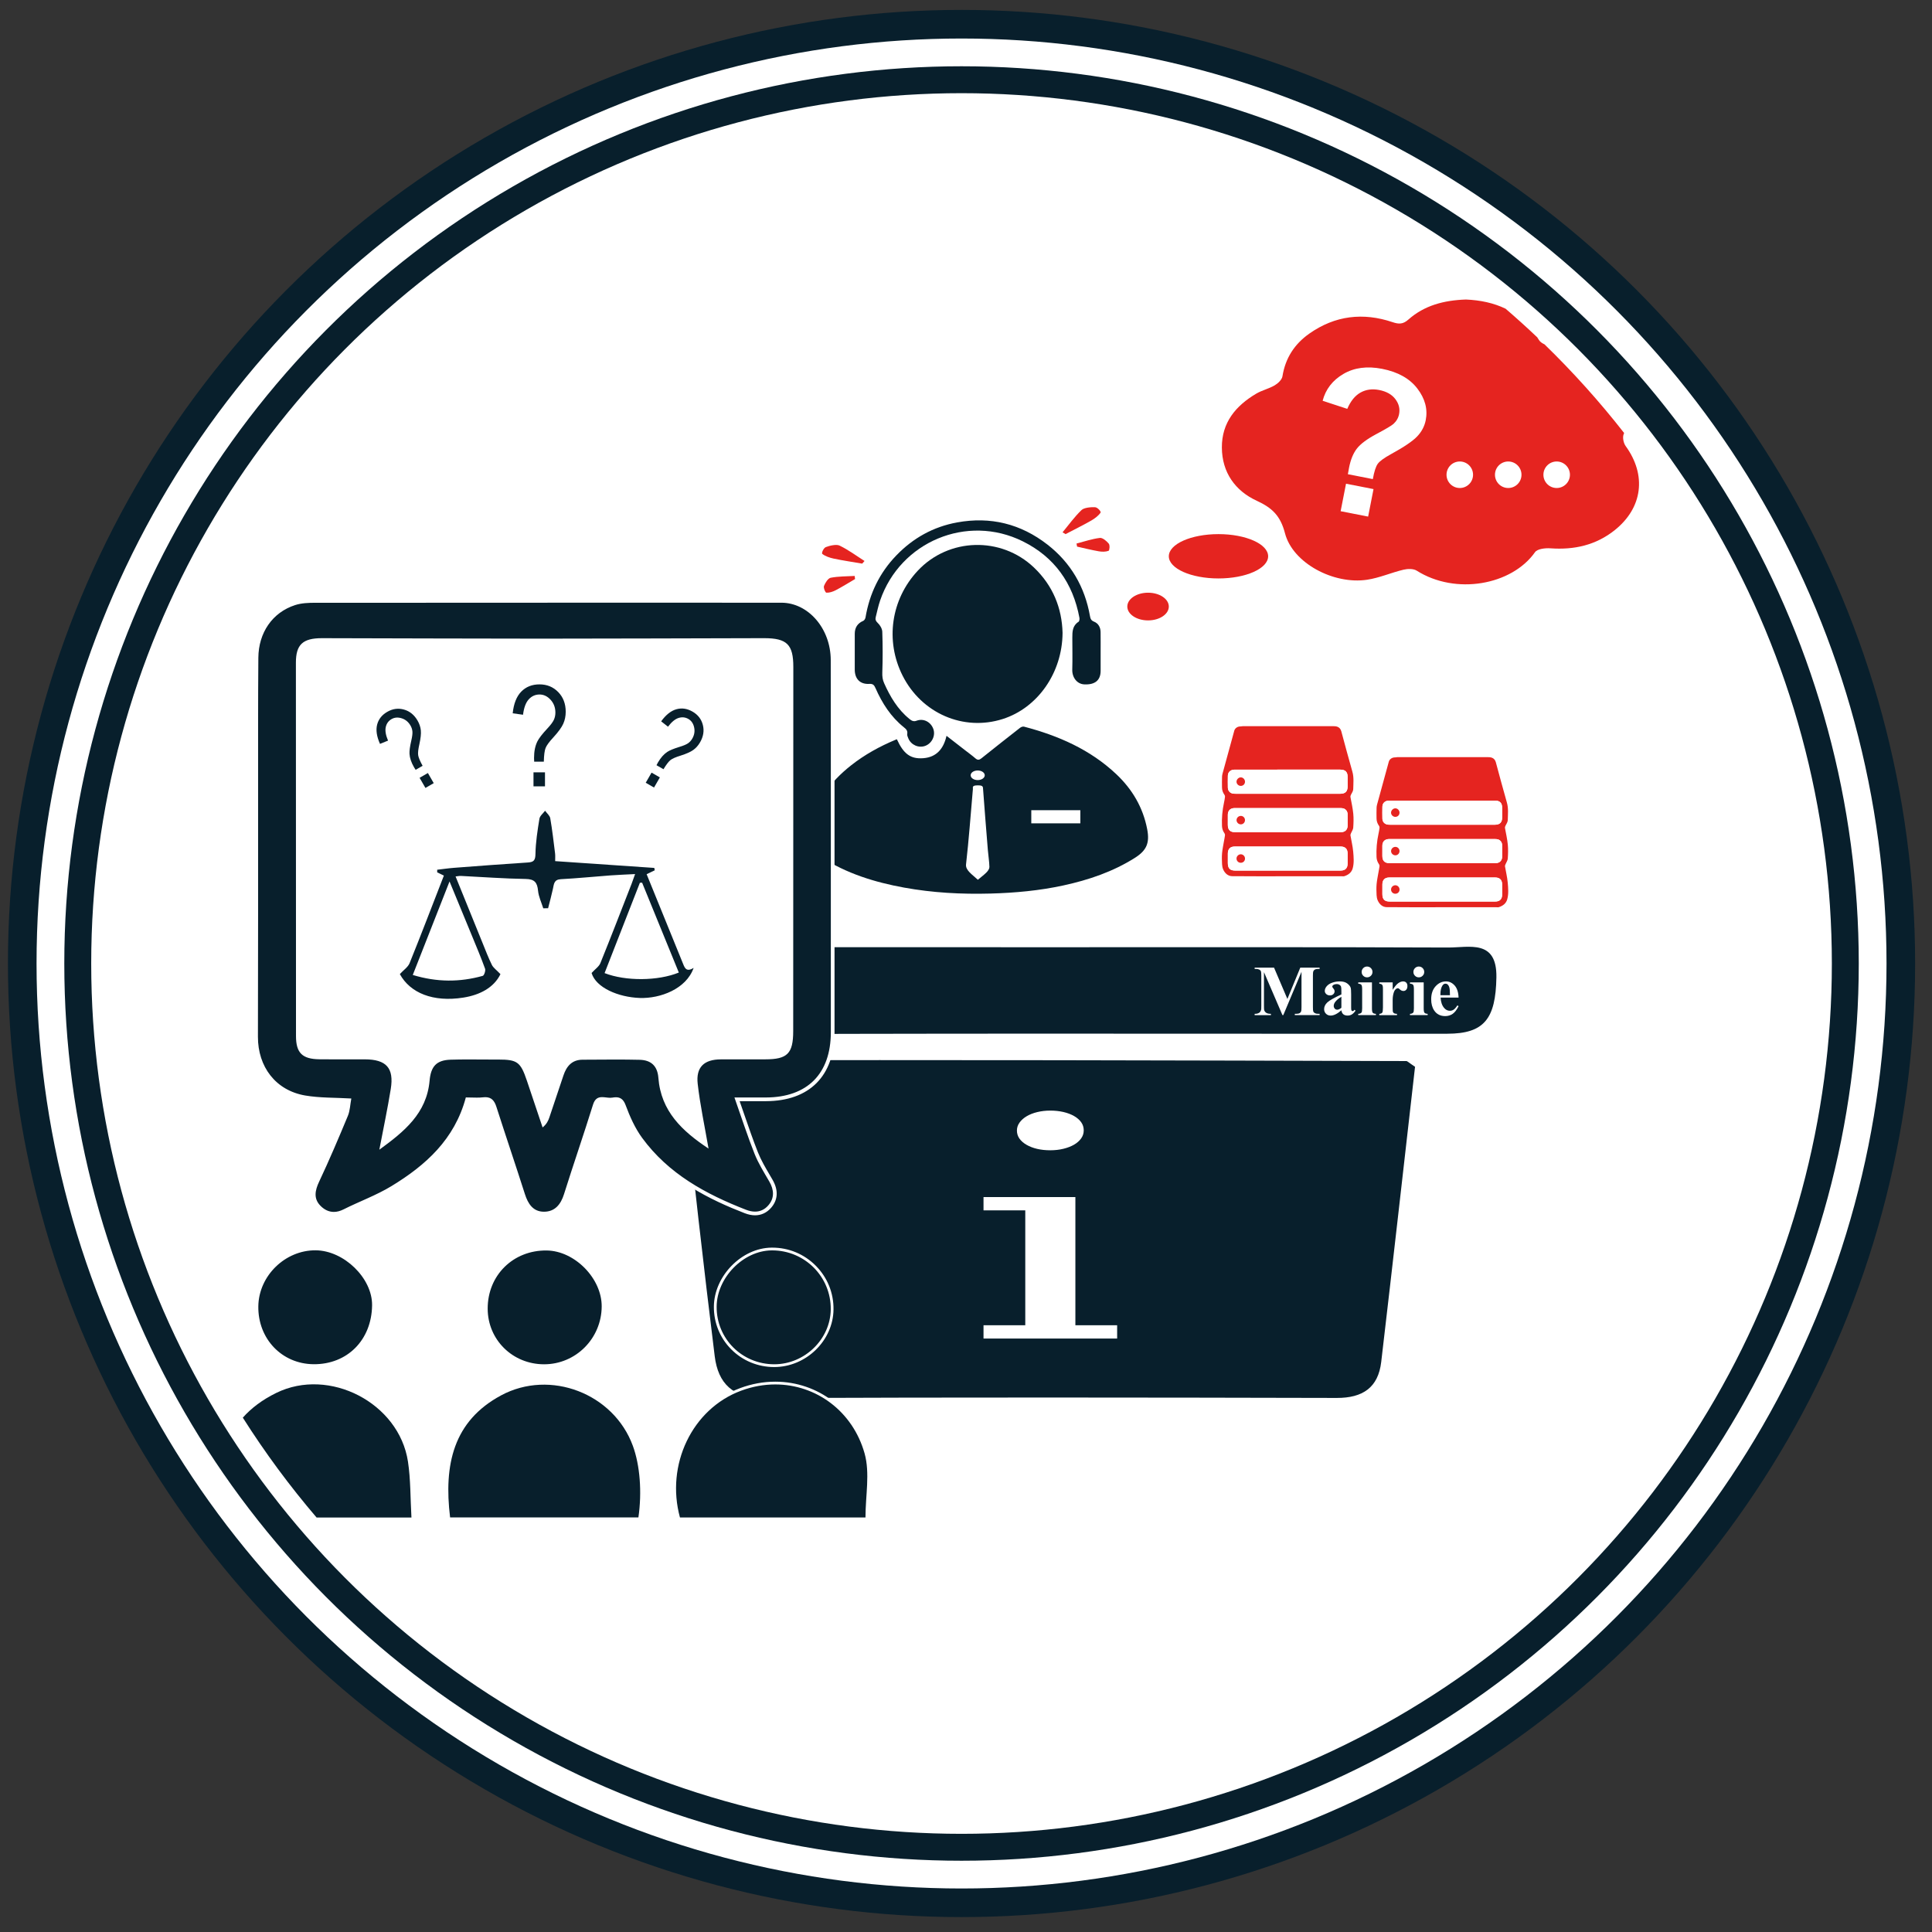 <?xml version="1.0" encoding="utf-8"?>
<!-- Generator: Adobe Illustrator 18.0.0, SVG Export Plug-In . SVG Version: 6.00 Build 0)  -->
<!DOCTYPE svg PUBLIC "-//W3C//DTD SVG 1.1//EN" "http://www.w3.org/Graphics/SVG/1.1/DTD/svg11.dtd">
<svg version="1.1" id="Calque_1" xmlns="http://www.w3.org/2000/svg" xmlns:xlink="http://www.w3.org/1999/xlink" x="0px" y="0px"
	 viewBox="0 0 390 390" enable-background="new 0 0 390 390" xml:space="preserve">
<rect x="0" y="0" width="390" height="390" fill="#333333" stroke="none"/>
<g>
	<circle fill-rule="evenodd" clip-rule="evenodd" fill="#081F2C" cx="194.098" cy="194.496" r="192.496"/>
	<circle fill-rule="evenodd" clip-rule="evenodd" fill="#FFFFFF" cx="194.098" cy="194.496" r="186.721"/>
	<circle fill-rule="evenodd" clip-rule="evenodd" fill="#081F2C" cx="194.098" cy="194.496" r="181.119"/>
	<circle fill-rule="evenodd" clip-rule="evenodd" fill="#FFFFFF" cx="194.098" cy="194.496" r="175.686"/>
</g>
<g>
	<path fill="#081F2C" d="M181.045,149.225c1.344,2.949,2.754,4.038,5.369,3.825c2.645-0.215,4.062-1.91,4.654-4.515
		c1.286,0.999,2.519,1.956,3.751,2.913c0.695,0.54,1.413,1.054,2.076,1.631c0.441,0.384,0.765,0.361,1.212,0.003
		c2.588-2.073,5.191-4.125,7.805-6.165c0.207-0.162,0.565-0.296,0.798-0.234c6.922,1.815,13.351,4.613,18.633,9.599
		c3.226,3.045,5.389,6.708,6.234,11.108c0.526,2.737-0.094,4.267-2.468,5.768c-4.456,2.817-9.368,4.479-14.479,5.586
		c-4.837,1.048-9.742,1.496-14.692,1.631c-5.863,0.16-11.692-0.154-17.452-1.205c-5.907-1.078-11.601-2.831-16.709-6.147
		c-2.19-1.422-2.871-3.003-2.367-5.601c1.057-5.443,4.137-9.569,8.387-12.922c2.739-2.161,5.773-3.831,8.989-5.174
		C180.873,149.288,180.961,149.257,181.045,149.225z M208.179,166.206c3.356,0,6.628,0,9.903,0c0-0.922,0-1.786,0-2.653
		c-3.331,0-6.602,0-9.903,0C208.179,164.452,208.179,165.299,208.179,166.206z"/>
	<path fill="#081F2C" d="M214.492,127.741c-0.042,8.079-5.03,15.155-12.074,17.401c-7.936,2.531-16.393-1.14-20.231-8.78
		c-3.531-7.029-2.325-15.361,3.057-21.135c6.239-6.693,16.829-6.99,23.467-0.672C212.562,118.222,214.361,122.757,214.492,127.741z"
		/>
	<path fill="#081F2C" d="M222.177,131.63c0.001,1.27,0.006,2.54,0,3.811c-0.009,1.896-1.152,2.823-3.325,2.708
		c-1.452-0.076-2.447-1.405-2.4-2.986c0.064-2.14,0.012-4.283,0.011-6.425c-0.001-1.235,0.026-2.444,1.257-3.223
		c0.167-0.106,0.224-0.549,0.176-0.808c-1.303-6.997-5.05-12.266-11.431-15.432c-11.268-5.59-24.729,0.08-28.795,11.93
		c-0.376,1.096-0.613,2.242-0.894,3.37c-0.117,0.47-0.007,0.792,0.414,1.183c0.463,0.431,0.889,1.155,0.91,1.766
		c0.096,2.741,0.1,5.49,0.004,8.232c-0.027,0.781,0.058,1.459,0.365,2.145c1.226,2.745,2.73,5.293,5.106,7.225
		c0.432,0.351,0.814,0.601,1.46,0.359c1.395-0.523,2.853,0.244,3.368,1.66c0.484,1.332-0.27,2.912-1.633,3.42
		c-1.324,0.493-2.862-0.179-3.411-1.51c-0.117-0.284-0.269-0.615-0.221-0.893c0.118-0.684-0.251-1.008-0.72-1.385
		c-2.604-2.097-4.347-4.835-5.678-7.852c-0.27-0.612-0.488-0.916-1.252-0.871c-1.87,0.11-2.944-1.008-2.944-2.888
		c0-2.411-0.005-4.822,0.002-7.232c0.004-1.233,0.545-2.108,1.712-2.605c0.215-0.092,0.416-0.429,0.458-0.68
		c0.806-4.808,2.829-9.011,6.218-12.527c3.384-3.51,7.462-5.783,12.269-6.663c6.742-1.234,12.861,0.284,18.246,4.479
		c4.703,3.664,7.53,8.525,8.573,14.403c0.095,0.535,0.211,0.902,0.814,1.143c0.878,0.35,1.317,1.144,1.333,2.101
		C222.193,128.934,222.175,130.282,222.177,131.63z"/>
	<g>
		<ellipse fill="#FFFFFF" cx="197.362" cy="156.501" rx="1.422" ry="0.971"/>
		<path fill="#FFFFFF" d="M197.392,177.594c-1.151-1.083-2.521-1.907-2.383-3.116c0.564-4.96,0.923-9.926,1.357-14.889
			c0.016-0.184,0.049-0.37,0.022-0.553c-0.05-0.333,0.21-0.5,0.968-0.505c0.782-0.005,1.044,0.141,1.071,0.511
			c0.308,4.194,0.645,8.388,0.987,12.582c0.092,1.123,0.28,2.244,0.311,3.366c0.01,0.36-0.238,0.743-0.552,1.077
			C198.717,176.55,198.095,177,197.392,177.594z"/>
	</g>
	<g>
		<g>
			<path fill="#081F2C" d="M285.645,215.345c-2.262,19.821-4.492,39.709-6.828,59.584c-0.609,5.178-3.744,7.276-8.962,7.263
				c-38.575-0.093-77.151-0.135-115.726,0.024c-6.172,0.025-9.175-2.936-9.854-8.451c-2.249-18.267-4.371-36.552-6.154-54.868
				c-0.15-1.54,2.587-4.835,3.991-4.84c47.254-0.149,94.509,0.003,141.764,0.13C284.103,214.187,284.328,214.469,285.645,215.345z"
				/>
			<path fill="#081F2C" d="M212.433,191.211c26.629,0.005,53.258-0.048,79.887,0.06c4.255,0.017,9.883-1.721,9.747,6.04
				c-0.146,8.358-2.464,11.356-9.921,11.361c-53.53,0.04-107.06-0.146-160.588,0.187c-9.194,0.057-9.296-6.151-9.82-11.746
				c-0.613-6.547,4.852-5.894,9.178-5.897C158.088,191.197,185.261,191.206,212.433,191.211z"/>
		</g>
		<g>
			<path fill="#FFFFFF" d="M217.08,267.52h8.43v2.681h-26.974v-2.681h8.429v-23.19h-8.429v-2.681h18.544V267.52z M212.022,232.198
				c-0.975,0-1.864-0.095-2.669-0.285c-0.806-0.189-1.518-0.463-2.136-0.821s-1.096-0.776-1.433-1.257
				c-0.337-0.48-0.506-1.022-0.506-1.625c0-0.581,0.178-1.117,0.534-1.608c0.355-0.491,0.833-0.916,1.433-1.273
				c0.599-0.357,1.311-0.637,2.136-0.838c0.823-0.201,1.704-0.302,2.641-0.302s1.817,0.096,2.642,0.285
				c0.823,0.19,1.545,0.464,2.163,0.821c0.618,0.358,1.096,0.777,1.434,1.257c0.337,0.48,0.505,1.022,0.505,1.625
				c0,0.603-0.178,1.151-0.533,1.642c-0.356,0.492-0.834,0.911-1.434,1.256c-0.6,0.347-1.312,0.62-2.135,0.821
				C213.839,232.098,212.958,232.198,212.022,232.198z"/>
		</g>
	</g>
	<polygon fill="#FFFFFF" points="162.889,127.383 57.009,127.383 57.009,216.174 74.914,216.174 75.585,236.607 91.23,216.174 
		103.346,216.174 110.366,234.006 117.386,216.174 127.228,216.174 143.869,237.907 144.582,216.174 162.889,216.174 	"/>
	<g>
		<path fill="#081F2C" d="M67.391,245.012c-1.123,0-2.145-0.479-3.037-1.422c-1.613-1.706-0.995-3.673-0.276-5.196
			c1.96-4.156,3.737-8.317,5.802-13.285c0.275-0.662,0.378-1.418,0.487-2.219c0.036-0.262,0.072-0.527,0.114-0.794
			c-0.891-0.046-1.766-0.074-2.629-0.102c-2.193-0.069-4.264-0.135-6.319-0.489c-5.997-1.032-9.857-5.834-9.836-12.234
			c0.037-11.298,0.036-22.596,0.034-33.895c0-5.106,0-22.369,0-22.369c-0.003-6.635-0.006-13.497,0.05-20.245
			c0.044-5.242,2.981-9.444,7.667-10.969c1.386-0.451,2.916-0.489,4.24-0.489l1.411,0.006c18.696-0.016,37.353-0.022,56.008-0.022
			c12.208,0,24.415,0.003,36.624,0.007c5.687,0.002,10.324,5.354,10.338,11.929c0.023,11.299,0.022,22.598,0.02,33.897l0.001,20.646
			c0.002,6.871,0.004,13.742,0,20.613c-0.006,8.572-4.915,13.504-13.468,13.532l-5.837,0.001c0.373,1.064,0.73,2.101,1.08,3.115
			c0.93,2.702,1.809,5.253,2.802,7.75c0.637,1.601,1.543,3.142,2.419,4.632l0.532,0.909c1.129,1.946,1.049,3.756-0.231,5.234
			c-0.805,0.929-1.803,1.4-2.967,1.4c-0.614,0-1.272-0.135-1.957-0.4c-6.777-2.63-15.302-6.67-21.131-14.628
			c-1.633-2.23-2.72-4.906-3.395-6.725c-0.434-1.17-1.026-1.331-1.602-1.331c-0.205,0-0.422,0.024-0.651,0.065
			c-0.158,0.028-0.322,0.04-0.49,0.04c-0.281,0-0.573-0.034-0.866-0.068c-0.264-0.031-0.529-0.063-0.785-0.063
			c-0.653,0-1.154,0.212-1.476,1.249c-0.991,3.184-2.052,6.403-3.079,9.515c-0.94,2.852-1.88,5.704-2.781,8.567
			c-0.793,2.521-2.271,3.798-4.392,3.799c-2.695-0.03-3.689-2.194-4.208-3.819c-0.975-3.054-1.98-6.099-2.985-9.144
			c-0.932-2.823-1.864-5.647-2.772-8.478c-0.388-1.211-0.917-1.683-1.885-1.683c-0.129,0-0.266,0.008-0.411,0.025
			c-0.383,0.044-0.797,0.065-1.303,0.065c-0.338,0-0.683-0.009-1.041-0.019c-0.288-0.007-0.584-0.015-0.891-0.019
			c-2.568,9.224-9.406,14.376-15.096,17.84c-1.926,1.173-4.024,2.11-6.053,3.018c-1.213,0.542-2.467,1.103-3.666,1.706
			C68.786,244.829,68.075,245.012,67.391,245.012z M73.646,213.47c2.38,0.007,3.912,0.51,4.822,1.582
			c0.881,1.038,1.136,2.621,0.778,4.84c-0.444,2.75-0.977,5.458-1.542,8.323c-0.194,0.987-0.392,1.988-0.588,3.007
			c4.791-3.543,8.695-7.098,9.23-13.099c0.282-3.161,1.618-4.489,4.609-4.583c1.206-0.039,2.412-0.05,3.618-0.05
			c0.846,0,1.693,0.005,2.54,0.011c0.845,0.005,1.69,0.011,2.535,0.011l0.948-0.002c3.981,0,4.779,0.587,6.103,4.487
			c0.745,2.193,1.48,4.389,2.215,6.585l0.785,2.343c0.43-0.452,0.651-0.916,0.842-1.474c0.959-2.815,1.901-5.636,2.838-8.459
			c0.768-2.312,2.143-3.44,4.204-3.451l2.164-0.014c1.474-0.01,2.947-0.02,4.421-0.02c1.656,0,3.311,0.013,4.966,0.052
			c2.513,0.06,3.944,1.437,4.14,3.981c0.5,6.51,4.654,10.38,9.238,13.515c-0.196-1.11-0.397-2.197-0.595-3.269
			c-0.569-3.08-1.107-5.988-1.444-8.949c-0.194-1.702,0.115-3.023,0.918-3.927c0.843-0.948,2.229-1.432,4.121-1.438
			c1.914-0.006,3.828-0.008,5.742-0.008l3.208,0.001c4.3,0,5.285-0.999,5.287-5.344l0.024-73.49
			c0.001-2.271-0.329-3.568-1.104-4.336c-0.78-0.774-2.101-1.104-4.415-1.104c-5.944,0.01-11.843,0.027-17.743,0.044
			c-9.165,0.027-18.329,0.053-27.493,0.054h-0.296c-8.837,0-17.674-0.026-26.511-0.052c-5.736-0.017-11.472-0.034-17.208-0.043
			c-3.671,0-4.9,1.152-4.9,4.565c-0.003,25.125,0.003,50.251,0.018,75.377c0.002,3.187,1.098,4.276,4.344,4.318
			c1.15,0.015,2.3,0.02,3.45,0.02l4.551-0.007L73.646,213.47z"/>
		<path fill="#FFFFFF" d="M121.13,121.66c12.201,0,24.399,0.003,36.6,0.007c5.434,0.002,9.953,5.222,9.966,11.558
			c0.033,15.706,0.017,31.413,0.019,47.119c0.002,9.345,0.007,18.691,0.001,28.036c-0.006,8.379-4.743,13.134-13.098,13.161
			c-0.691,0.002-1.383,0.003-2.113,0.003c-1.24,0-2.593-0.002-4.248-0.002c1.449,4.104,2.635,7.787,4.061,11.374
			c0.776,1.95,1.916,3.764,2.975,5.59c0.973,1.677,1.068,3.352-0.191,4.804c-0.754,0.871-1.669,1.272-2.686,1.272
			c-0.578,0-1.189-0.129-1.822-0.375c-8.153-3.164-15.675-7.278-20.965-14.502c-1.448-1.977-2.488-4.322-3.346-6.634
			c-0.443-1.194-1.099-1.573-1.95-1.573c-0.225,0-0.464,0.027-0.717,0.071c-0.137,0.024-0.28,0.034-0.425,0.034
			c-0.535,0-1.112-0.131-1.65-0.131c-0.759,0-1.442,0.26-1.831,1.51c-1.882,6.049-3.958,12.038-5.859,18.081
			c-0.658,2.092-1.854,3.539-4.039,3.539c-0.019,0-0.037,0-0.056,0c-2.154-0.024-3.173-1.604-3.797-3.56
			c-1.879-5.887-3.87-11.738-5.757-17.622c-0.401-1.25-1.005-1.941-2.239-1.941c-0.143,0-0.294,0.009-0.454,0.028
			c-0.413,0.048-0.83,0.063-1.259,0.063c-0.693,0-1.419-0.039-2.215-0.039c-2.261,8.474-8.109,13.698-15.006,17.896
			c-3.054,1.859-6.482,3.094-9.692,4.708c-0.681,0.343-1.332,0.505-1.946,0.505c-1.039,0-1.971-0.465-2.767-1.306
			c-1.339-1.416-1.037-3.03-0.211-4.782c2.063-4.375,3.952-8.834,5.809-13.301c0.433-1.041,0.459-2.251,0.695-3.504
			c-3.277-0.194-6.352-0.098-9.323-0.609c-5.957-1.025-9.548-5.804-9.528-11.866c0.054-16.404,0.026-32.809,0.036-49.214
			c0.005-9.098-0.027-18.196,0.049-27.293c0.042-5.041,2.821-9.125,7.41-10.618c1.286-0.418,2.713-0.471,4.128-0.471
			c0.472,0,0.942,0.006,1.405,0.006c0.015,0,0.03,0,0.045,0C83.802,121.667,102.468,121.66,121.13,121.66 M108.773,128.92
			c-14.59,0-29.179-0.071-43.769-0.095c-0.01,0-0.02,0-0.029,0c-3.86,0-5.243,1.3-5.243,4.937
			c-0.003,25.126,0.003,50.251,0.018,75.377c0.002,3.395,1.259,4.645,4.711,4.69c1.15,0.015,2.301,0.019,3.451,0.019
			c1.523,0,3.047-0.007,4.57-0.007c0.388,0,0.776,0,1.164,0.002c4.339,0.014,5.92,1.74,5.234,5.991
			c-0.644,3.989-1.487,7.945-2.306,12.248c4.988-3.629,9.552-7.297,10.144-13.924c0.258-2.888,1.375-4.154,4.25-4.245
			c1.201-0.038,2.403-0.049,3.606-0.049c1.696,0,3.392,0.022,5.088,0.022c0.242,0,0.484,0,0.727-0.001c0.071,0,0.141,0,0.209,0
			c3.835,0,4.481,0.494,5.751,4.234c1.07,3.153,2.122,6.313,3.181,9.47c0.814-0.661,1.128-1.324,1.363-2.014
			c0.96-2.816,1.902-5.638,2.839-8.462c0.622-1.872,1.716-3.185,3.853-3.196c2.195-0.011,4.392-0.034,6.587-0.034
			c1.651,0,3.302,0.013,4.952,0.052c2.363,0.057,3.599,1.303,3.778,3.638c0.519,6.747,4.801,10.752,10.125,14.282
			c-0.792-4.603-1.702-8.804-2.186-13.055c-0.386-3.389,1.294-4.94,4.671-4.951c1.954-0.006,3.908-0.008,5.862-0.008
			c1.029,0,2.058,0.001,3.087,0.001c0.005,0,0.01,0,0.015,0c4.48,0,5.642-1.175,5.643-5.716c0.008-24.497,0.014-48.993,0.024-73.49
			c0.002-4.519-1.274-5.812-5.892-5.812c-0.014,0-0.029,0-0.043,0c-15.064,0.026-30.128,0.098-45.192,0.098
			C108.936,128.92,108.854,128.92,108.773,128.92 M121.13,120.917c-18.662,0-37.328,0.006-55.99,0.022l-0.737-0.003l-0.713-0.003
			c-1.354,0-2.919,0.039-4.358,0.507c-4.842,1.576-7.878,5.912-7.923,11.318c-0.056,6.755-0.053,13.622-0.05,20.263
			c0.001,2.345,0.002,4.691,0.001,7.036c-0.003,5.123-0.002,10.247-0.002,15.37c0.001,11.092,0.003,22.562-0.034,33.842
			c-0.022,6.591,3.961,11.537,10.145,12.601c2.081,0.358,4.164,0.424,6.369,0.494c0.724,0.023,1.465,0.046,2.214,0.081
			c-0.019,0.132-0.037,0.263-0.054,0.394c-0.106,0.776-0.205,1.51-0.462,2.126c-2.063,4.963-3.838,9.119-5.795,13.269
			c-0.769,1.63-1.425,3.741,0.343,5.61c0.952,1.006,2.095,1.538,3.307,1.538c0.742,0,1.509-0.196,2.28-0.584
			c1.192-0.599,2.442-1.158,3.65-1.698c2.039-0.912,4.148-1.854,6.094-3.039c5.692-3.465,12.522-8.605,15.183-17.782
			c0.205,0.004,0.405,0.009,0.602,0.014c0.361,0.01,0.71,0.019,1.051,0.019c0.52,0,0.947-0.022,1.345-0.068
			c0.13-0.015,0.252-0.023,0.368-0.023c0.697,0,1.147,0.227,1.532,1.425c0.91,2.838,1.86,5.715,2.778,8.497
			c0.986,2.988,2.006,6.078,2.979,9.124c0.319,0.999,1.29,4.041,4.496,4.077l0.065,0c2.303,0,3.9-1.366,4.747-4.059
			c0.9-2.861,1.856-5.76,2.78-8.563c1.027-3.114,2.088-6.334,3.08-9.521c0.285-0.915,0.66-0.988,1.122-0.988
			c0.226,0,0.476,0.029,0.741,0.061c0.294,0.035,0.599,0.07,0.909,0.07c0.201,0,0.383-0.015,0.555-0.046
			c0.227-0.04,0.418-0.06,0.586-0.06c0.43,0,0.881,0.084,1.254,1.089c0.682,1.839,1.782,4.546,3.443,6.815
			c5.886,8.037,14.472,12.107,21.296,14.756c0.728,0.282,1.431,0.426,2.091,0.426c1.258,0,2.381-0.529,3.248-1.528
			c1.394-1.609,1.488-3.567,0.272-5.664c-0.176-0.304-0.355-0.608-0.534-0.912c-0.869-1.478-1.768-3.006-2.394-4.58
			c-0.99-2.49-1.868-5.038-2.797-7.736c-0.295-0.856-0.595-1.728-0.906-2.619l1.381,0.001l1.819,0.001
			c0.731,0,1.423-0.001,2.115-0.003c8.788-0.028,13.832-5.096,13.838-13.904c0.005-7.034,0.003-14.067,0.001-21.101l-0.002-6.935
			l0.001-13.091c0.002-11.153,0.004-22.686-0.02-34.029c-0.014-6.78-4.818-12.297-10.709-12.3
			C145.529,120.92,133.331,120.917,121.13,120.917L121.13,120.917z M108.773,129.663h0.245c9.167,0,18.486-0.028,27.498-0.054
			c5.898-0.017,11.796-0.034,17.695-0.045c2.22,0,3.502,0.307,4.197,0.996c0.697,0.691,0.995,1.909,0.994,4.073
			c-0.007,15.912-0.011,31.825-0.016,47.737l-0.008,25.753c-0.001,4.136-0.826,4.973-4.9,4.973l-3.103-0.001
			c-1.955,0-3.91,0.002-5.865,0.008c-2.001,0.006-3.481,0.532-4.397,1.562c-0.877,0.986-1.217,2.404-1.01,4.216
			c0.339,2.971,0.877,5.884,1.447,8.968c0.146,0.787,0.293,1.583,0.438,2.39c-4.208-2.994-7.882-6.717-8.345-12.726
			c-0.213-2.763-1.769-4.259-4.501-4.324c-1.492-0.036-3.071-0.052-4.97-0.052c-1.471,0-2.942,0.01-4.413,0.02l-2.178,0.014
			c-2.21,0.011-3.742,1.258-4.555,3.705c-0.895,2.694-1.858,5.583-2.837,8.456c-0.101,0.295-0.21,0.56-0.36,0.811l-0.572-1.706
			c-0.732-2.188-1.465-4.375-2.206-6.56c-1.368-4.03-2.333-4.739-6.454-4.739l-0.213,0l-0.723,0.001
			c-0.846,0-1.693-0.006-2.539-0.011c-0.85-0.006-1.699-0.011-2.548-0.011c-1.409,0-2.562,0.016-3.629,0.05
			c-3.183,0.101-4.668,1.573-4.967,4.922c-0.496,5.557-3.83,8.872-8.313,12.259c0.135-0.69,0.269-1.372,0.402-2.048
			c0.566-2.874,1.101-5.589,1.547-8.351c0.376-2.332,0.095-4.013-0.861-5.139c-0.985-1.161-2.607-1.705-5.104-1.713l-1.166-0.002
			c-0.762,0-1.524,0.002-2.287,0.004c-0.761,0.002-1.522,0.004-2.283,0.004c-1.147,0-2.295-0.004-3.441-0.019
			c-3.046-0.04-3.976-0.962-3.977-3.947c-0.015-25.125-0.021-50.251-0.018-75.376c0-3.214,1.052-4.194,4.5-4.194
			c5.776,0.01,11.524,0.027,17.272,0.044C90.94,129.636,99.93,129.663,108.773,129.663L108.773,129.663z"/>
	</g>
	<path fill="#081F2C" d="M63.905,306.33c6.297,0,12.659,0,19.15,0c-0.228-3.968-0.152-7.676-0.703-11.289
		c-1.804-11.845-15.884-19.119-26.588-13.86c-2.852,1.401-5.055,3.084-6.749,4.991C53.502,293.251,58.482,299.985,63.905,306.33z"/>
	<path fill="#081F2C" d="M128.871,306.315c-12.663,0-25.343,0-38.013,0c-1.304-10.683,0.666-19.464,10.298-24.641
		c9.907-5.324,22.725-0.385,26.592,10.183C129.187,295.785,129.614,301.169,128.871,306.315z"/>
	<g>
		<path fill="#081F2C" d="M137.046,306.597l-0.056-0.205c-2.968-10.841,2.537-22.23,12.532-25.93
			c2.283-0.845,4.629-1.272,6.975-1.272c8.568,0,15.922,5.677,18.299,14.127c0.779,2.769,0.574,5.855,0.376,8.841
			c-0.091,1.369-0.185,2.784-0.185,4.161v0.278H137.046z"/>
		<path fill="#FFFFFF" d="M156.497,279.468c8.275,0,15.642,5.431,18.031,13.924c1.118,3.974,0.18,8.526,0.18,12.927
			c-12.555,0-25.001,0-37.45,0c-2.903-10.607,2.422-21.917,12.36-25.595C151.924,279.871,154.244,279.468,156.497,279.468
			 M156.498,278.911L156.498,278.911c-2.38,0-4.759,0.434-7.073,1.291c-10.129,3.749-15.709,15.286-12.704,26.265l0.112,0.41h0.425
			h37.45h0.557v-0.557c0-1.368,0.094-2.779,0.184-4.144c0.2-3.008,0.406-6.119-0.386-8.934
			C172.653,284.67,165.192,278.911,156.498,278.911L156.498,278.911z"/>
	</g>
	<path fill="#081F2C" d="M109.834,275.399c-6.358,0-11.375-4.943-11.388-11.22c-0.015-6.747,5.15-11.841,11.918-11.753
		c5.662,0.073,11.14,5.661,11.097,11.319C121.411,270.202,116.226,275.399,109.834,275.399z"/>
	<path fill="#081F2C" d="M63.291,275.385c-6.412-0.06-11.252-5.15-11.144-11.72c0.101-6.14,5.416-11.318,11.572-11.274
		c5.719,0.041,11.461,5.639,11.392,11.107C75.023,270.496,70.098,275.449,63.291,275.385z"/>
	<g>
		<path fill="#081F2C" d="M156.276,275.676c-3.236-0.006-6.251-1.255-8.491-3.517c-2.217-2.239-3.425-5.225-3.4-8.407
			c0.047-6.015,5.457-11.554,11.349-11.622l0.146-0.001c3.266,0,6.325,1.273,8.614,3.585c2.279,2.303,3.516,5.357,3.483,8.603
			c-0.063,6.157-5.411,11.359-11.679,11.359H156.276z"/>
		<path fill="#FFFFFF" d="M155.88,252.407c6.577,0,11.886,5.331,11.819,11.906c-0.061,6.025-5.268,11.085-11.4,11.085
			c-0.008,0-0.015,0-0.022,0c-6.504-0.013-11.663-5.186-11.613-11.644c0.046-5.836,5.358-11.279,11.074-11.346
			C155.785,252.408,155.833,252.407,155.88,252.407 M155.88,251.85l-0.149,0.001c-6.036,0.071-11.576,5.742-11.624,11.899
			c-0.026,3.257,1.211,6.314,3.481,8.606c2.292,2.315,5.377,3.593,8.688,3.6c6.441,0,11.917-5.329,11.981-11.636
			c0.034-3.319-1.232-6.445-3.564-8.8C162.35,253.153,159.221,251.85,155.88,251.85L155.88,251.85z"/>
	</g>
	<g>
		<path fill="#081F2C" d="M107.831,153.755l-0.027-0.746c0-1.335,0.226-2.453,0.677-3.355c0.313-0.626,0.971-1.478,1.975-2.555
			c0.682-0.728,1.128-1.319,1.34-1.775c0.212-0.456,0.317-0.95,0.317-1.484c0-1.013-0.323-1.874-0.969-2.583
			c-0.646-0.708-1.389-1.063-2.228-1.063c-0.858,0-1.585,0.326-2.18,0.977c-0.596,0.651-0.98,1.688-1.156,3.11l-2.085-0.29
			c0.202-1.952,0.78-3.413,1.733-4.384s2.18-1.457,3.68-1.457c1.51,0,2.77,0.518,3.777,1.554s1.512,2.359,1.512,3.97
			c0,0.884-0.165,1.694-0.497,2.43c-0.331,0.737-0.994,1.648-1.988,2.734c-0.848,0.912-1.374,1.632-1.581,2.161
			c-0.207,0.53-0.324,1.448-0.353,2.755H107.831z M107.693,158.74v-2.831h2.32v2.831H107.693z"/>
	</g>
	<g>
		<path fill="#081F2C" d="M130.347,158.009l1.18-2.043l1.675,0.967l-1.18,2.043L130.347,158.009z M132.524,154.469l0.29-0.55
			c0.557-0.963,1.186-1.677,1.888-2.14c0.486-0.321,1.316-0.662,2.489-1.021c0.794-0.241,1.363-0.482,1.706-0.723
			s0.626-0.554,0.849-0.939c0.422-0.731,0.547-1.487,0.375-2.268c-0.17-0.781-0.559-1.346-1.164-1.696
			c-0.619-0.357-1.279-0.425-1.98-0.203s-1.411,0.81-2.13,1.763l-1.384-1.079c0.96-1.324,1.985-2.138,3.078-2.442
			c1.092-0.304,2.18-0.143,3.263,0.482c1.089,0.629,1.782,1.528,2.078,2.695c0.296,1.167,0.108,2.333-0.563,3.495
			c-0.368,0.638-0.824,1.154-1.371,1.547c-0.546,0.394-1.404,0.775-2.574,1.145c-0.991,0.305-1.672,0.605-2.041,0.901
			c-0.37,0.296-0.838,0.91-1.402,1.841L132.524,154.469z"/>
	</g>
	<g>
		<path fill="#081F2C" d="M83.904,155.399l-0.331-0.526c-0.556-0.964-0.859-1.865-0.91-2.704c-0.034-0.582,0.085-1.472,0.361-2.667
			c0.188-0.809,0.265-1.422,0.228-1.839c-0.037-0.416-0.167-0.818-0.39-1.204c-0.422-0.73-1.015-1.218-1.775-1.46
			c-0.762-0.242-1.445-0.188-2.051,0.162c-0.619,0.357-1.008,0.896-1.166,1.613c-0.158,0.719-0.005,1.626,0.462,2.727l-1.625,0.66
			c-0.668-1.493-0.859-2.789-0.577-3.887c0.283-1.099,0.966-1.959,2.05-2.584c1.09-0.629,2.214-0.781,3.373-0.453
			c1.158,0.327,2.074,1.072,2.745,2.235c0.368,0.638,0.586,1.291,0.654,1.961c0.067,0.669-0.031,1.604-0.296,2.802
			c-0.231,1.01-0.313,1.75-0.241,2.218c0.071,0.468,0.369,1.179,0.894,2.135L83.904,155.399z M85.88,159.055l-1.18-2.044
			l1.675-0.967l1.18,2.044L85.88,159.055z"/>
	</g>
	<path fill="#081F2C" d="M89.603,176.749c-0.563-0.272-0.956-0.461-1.348-0.65c-0.001-0.177-0.002-0.354-0.003-0.531
		c1.135-0.131,2.266-0.3,3.404-0.387c4.962-0.378,9.923-0.76,14.889-1.075c1.212-0.077,1.523-0.441,1.546-1.735
		c0.041-2.373,0.417-4.75,0.799-7.101c0.095-0.584,0.746-1.077,1.141-1.612c0.362,0.505,0.951,0.971,1.047,1.523
		c0.406,2.349,0.675,4.722,0.972,7.09c0.057,0.457,0.014,0.926,0.019,1.558c6.748,0.462,13.379,0.917,20.011,1.371
		c0.03,0.16,0.06,0.32,0.09,0.48c-0.507,0.244-1.015,0.489-1.638,0.789c2.167,5.328,4.331,10.649,6.496,15.971
		c0.248,0.61,0.487,1.225,0.743,1.832c0.396,0.939,0.647,2.103,2.248,1.107c-1.485,4.269-6.762,6.213-10.857,6.073
		c-4.359-0.148-8.871-2.091-9.742-5.04c0.736-0.804,1.495-1.301,1.775-1.993c2.158-5.327,4.224-10.691,6.314-16.045
		c0.213-0.547,0.398-1.104,0.695-1.932c-1.795,0.095-3.377,0.15-4.954,0.267c-3.346,0.248-6.685,0.589-10.034,0.766
		c-1.396,0.073-1.391,0.984-1.595,1.923c-0.286,1.321-0.647,2.625-0.976,3.937c-0.327,0.006-0.655,0.011-0.982,0.017
		c-0.366-1.179-0.932-2.339-1.049-3.543c-0.161-1.662-0.696-2.352-2.51-2.38c-4.362-0.067-8.72-0.399-13.08-0.615
		c-0.285-0.014-0.573,0.056-1.059,0.109c1.845,4.552,3.635,8.977,5.434,13.397c0.61,1.498,1.183,3.015,1.898,4.462
		c0.288,0.583,0.91,1.001,1.727,1.86c-1.329,2.733-4.165,4.207-7.477,4.733c-6.136,0.976-10.76-0.941-12.832-4.744
		c0.754-0.822,1.642-1.402,1.969-2.209C85.04,188.593,87.282,182.717,89.603,176.749z M137.03,196.321
		c-2.497-6.111-4.954-12.126-7.412-18.141c-0.15,0.007-0.3,0.014-0.45,0.021c-2.376,6.078-4.751,12.156-7.126,18.233
		C126.295,198.093,132.829,198.039,137.03,196.321z M90.745,177.932c-2.583,6.57-4.967,12.634-7.421,18.877
		c4.871,1.481,9.497,1.475,14.122,0.181c0.285-0.08,0.613-1.047,0.472-1.439c-0.809-2.247-1.745-4.448-2.653-6.659
		C93.841,185.42,92.405,181.953,90.745,177.932z"/>
	<g>
		<path fill="#FFFFFF" d="M259.878,201.651l2.601-6.318h3.901v0.261h-0.312c-0.282,0-0.509,0.049-0.678,0.148
			c-0.118,0.066-0.212,0.177-0.283,0.332c-0.052,0.113-0.077,0.408-0.077,0.884v6.318c0,0.49,0.025,0.796,0.077,0.919
			s0.158,0.229,0.318,0.321s0.374,0.138,0.643,0.138h0.312v0.262h-5.004v-0.262h0.311c0.283,0,0.509-0.049,0.679-0.148
			c0.118-0.066,0.212-0.179,0.283-0.339c0.052-0.113,0.077-0.41,0.077-0.891v-7.103l-3.675,8.743h-0.17l-3.731-8.679v6.75
			c0,0.471,0.012,0.761,0.035,0.87c0.062,0.235,0.194,0.428,0.399,0.576c0.205,0.148,0.526,0.223,0.965,0.223v0.262h-3.279v-0.262
			h0.099c0.212,0.005,0.41-0.029,0.594-0.102c0.184-0.073,0.322-0.171,0.417-0.293c0.094-0.123,0.167-0.294,0.219-0.516
			c0.01-0.052,0.015-0.292,0.015-0.721v-6.064c0-0.485-0.026-0.788-0.078-0.908s-0.158-0.226-0.317-0.318
			c-0.161-0.092-0.375-0.138-0.644-0.138h-0.304v-0.261h3.915L259.878,201.651z"/>
		<path fill="#FFFFFF" d="M270.777,203.941c-0.806,0.711-1.529,1.067-2.17,1.067c-0.377,0-0.69-0.124-0.94-0.371
			c-0.249-0.247-0.374-0.557-0.374-0.929c0-0.504,0.217-0.958,0.65-1.36c0.434-0.403,1.378-0.939,2.834-1.608v-0.665
			c0-0.5-0.027-0.814-0.081-0.943c-0.055-0.13-0.157-0.243-0.308-0.339c-0.151-0.097-0.32-0.145-0.509-0.145
			c-0.307,0-0.559,0.068-0.757,0.205c-0.122,0.085-0.184,0.184-0.184,0.297c0,0.099,0.066,0.221,0.198,0.367
			c0.179,0.203,0.269,0.398,0.269,0.587c0,0.231-0.086,0.428-0.258,0.59c-0.173,0.163-0.397,0.244-0.676,0.244
			c-0.297,0-0.545-0.089-0.745-0.269s-0.301-0.389-0.301-0.629c0-0.339,0.135-0.664,0.403-0.972s0.643-0.545,1.124-0.71
			c0.48-0.165,0.979-0.248,1.498-0.248c0.627,0,1.122,0.133,1.487,0.399s0.603,0.555,0.711,0.866
			c0.065,0.198,0.099,0.653,0.099,1.364v2.565c0,0.301,0.012,0.491,0.035,0.569s0.059,0.136,0.106,0.173
			c0.047,0.038,0.101,0.056,0.162,0.056c0.123,0,0.247-0.087,0.375-0.261l0.212,0.169c-0.235,0.349-0.479,0.602-0.731,0.76
			s-0.538,0.237-0.858,0.237c-0.378,0-0.672-0.088-0.884-0.265C270.954,204.566,270.824,204.299,270.777,203.941z M270.777,203.425
			v-2.212c-0.57,0.335-0.994,0.693-1.272,1.074c-0.184,0.255-0.275,0.512-0.275,0.771c0,0.217,0.077,0.408,0.233,0.573
			c0.117,0.127,0.282,0.19,0.494,0.19C270.192,203.82,270.465,203.688,270.777,203.425z"/>
		<path fill="#FFFFFF" d="M276.947,198.308v5.237c0,0.466,0.054,0.765,0.162,0.894s0.32,0.204,0.637,0.223v0.254h-3.569v-0.254
			c0.292-0.009,0.509-0.094,0.65-0.254c0.094-0.108,0.142-0.396,0.142-0.862v-3.859c0-0.466-0.055-0.765-0.163-0.894
			s-0.318-0.204-0.629-0.223v-0.262H276.947z M275.958,195.106c0.306,0,0.565,0.107,0.777,0.322s0.318,0.472,0.318,0.774
			s-0.107,0.558-0.322,0.771c-0.214,0.212-0.473,0.318-0.773,0.318c-0.302,0-0.559-0.106-0.771-0.318
			c-0.212-0.212-0.318-0.469-0.318-0.771s0.106-0.56,0.318-0.774S275.656,195.106,275.958,195.106z"/>
		<path fill="#FFFFFF" d="M281.13,198.308v1.499c0.438-0.683,0.822-1.137,1.152-1.36c0.33-0.224,0.647-0.336,0.954-0.336
			c0.264,0,0.475,0.081,0.633,0.244c0.157,0.163,0.236,0.393,0.236,0.689c0,0.315-0.076,0.561-0.229,0.735s-0.338,0.262-0.555,0.262
			c-0.25,0-0.467-0.08-0.65-0.241c-0.184-0.16-0.292-0.25-0.325-0.269c-0.047-0.028-0.102-0.042-0.162-0.042
			c-0.137,0-0.267,0.052-0.389,0.155c-0.193,0.16-0.34,0.389-0.438,0.686c-0.15,0.457-0.227,0.961-0.227,1.513v1.52l0.008,0.396
			c0,0.269,0.017,0.441,0.049,0.516c0.057,0.127,0.141,0.22,0.251,0.279c0.111,0.059,0.298,0.095,0.563,0.109v0.254h-3.569v-0.254
			c0.287-0.023,0.481-0.103,0.583-0.237s0.151-0.489,0.151-1.063v-3.654c0-0.377-0.019-0.617-0.056-0.721
			c-0.048-0.132-0.116-0.229-0.205-0.29c-0.09-0.061-0.248-0.104-0.474-0.127v-0.262H281.13z"/>
		<path fill="#FFFFFF" d="M287.393,198.308v5.237c0,0.466,0.054,0.765,0.162,0.894s0.32,0.204,0.637,0.223v0.254h-3.569v-0.254
			c0.292-0.009,0.509-0.094,0.65-0.254c0.094-0.108,0.142-0.396,0.142-0.862v-3.859c0-0.466-0.055-0.765-0.163-0.894
			s-0.318-0.204-0.629-0.223v-0.262H287.393z M286.404,195.106c0.306,0,0.565,0.107,0.777,0.322s0.318,0.472,0.318,0.774
			s-0.107,0.558-0.322,0.771c-0.214,0.212-0.473,0.318-0.773,0.318c-0.302,0-0.559-0.106-0.771-0.318
			c-0.212-0.212-0.318-0.469-0.318-0.771s0.106-0.56,0.318-0.774S286.102,195.106,286.404,195.106z"/>
		<path fill="#FFFFFF" d="M294.432,201.375h-3.625c0.042,0.876,0.275,1.569,0.699,2.078c0.325,0.391,0.716,0.586,1.173,0.586
			c0.283,0,0.54-0.079,0.771-0.237c0.231-0.158,0.479-0.441,0.742-0.852l0.24,0.156c-0.357,0.73-0.754,1.247-1.188,1.551
			c-0.434,0.304-0.935,0.456-1.505,0.456c-0.98,0-1.723-0.377-2.227-1.131c-0.405-0.607-0.607-1.361-0.607-2.261
			c0-1.103,0.298-1.98,0.894-2.633c0.597-0.653,1.295-0.979,2.096-0.979c0.669,0,1.25,0.274,1.742,0.823
			C294.129,199.482,294.395,200.296,294.432,201.375z M292.694,200.901c0-0.758-0.041-1.279-0.124-1.562
			c-0.082-0.283-0.211-0.497-0.385-0.644c-0.099-0.084-0.231-0.127-0.396-0.127c-0.245,0-0.445,0.12-0.602,0.36
			c-0.277,0.419-0.417,0.994-0.417,1.725v0.247H292.694z"/>
	</g>
	<path fill="#E52420" d="M259.947,176.886c-3.74,0-7.48,0.023-11.22-0.018c-0.849-0.009-1.46-0.579-1.806-1.347
		c-0.147-0.327-0.216-0.709-0.233-1.07c-0.035-0.74-0.062-1.488,0.003-2.224c0.072-0.815,0.25-1.622,0.386-2.431
		c0.066-0.395,0.154-0.786,0.204-1.183c0.016-0.126-0.025-0.289-0.098-0.392c-0.313-0.44-0.484-0.917-0.508-1.46
		c-0.069-1.59,0.061-3.162,0.402-4.717c0.088-0.401,0.159-0.806,0.208-1.214c0.015-0.126-0.038-0.287-0.115-0.392
		c-0.325-0.449-0.493-0.943-0.493-1.496c0-0.732-0.027-1.464,0.011-2.194c0.019-0.373,0.141-0.743,0.24-1.108
		c0.738-2.713,1.481-5.424,2.226-8.135c0.145-0.529,0.69-0.883,1.277-0.866c0.159,0.005,0.32-0.055,0.48-0.055
		c6.017-0.003,12.034-0.004,18.051,0.001c0.325,0,0.668,0.002,0.97,0.103c0.427,0.142,0.703,0.476,0.826,0.928
		c0.737,2.713,1.455,5.432,2.232,8.133c0.34,1.183,0.201,2.37,0.177,3.554c-0.007,0.369-0.258,0.746-0.442,1.095
		c-0.097,0.184-0.149,0.333-0.11,0.544c0.204,1.1,0.453,2.197,0.561,3.308c0.092,0.938,0.057,1.896-0.01,2.839
		c-0.027,0.375-0.296,0.73-0.443,1.099c-0.057,0.143-0.138,0.308-0.115,0.448c0.178,1.094,0.458,2.178,0.552,3.278
		c0.095,1.109,0.202,2.248-0.092,3.346c-0.23,0.863-0.888,1.357-1.72,1.614c-0.151,0.047-0.327,0.009-0.492,0.009
		c-3.637,0-7.274,0-10.911,0C259.947,176.881,259.947,176.884,259.947,176.886z M259.956,155.36c-3.575,0-7.151-0.001-10.726,0.001
		c-0.812,0-1.354,0.478-1.37,1.233c-0.017,0.803-0.016,1.608,0,2.411c0.013,0.664,0.469,1.135,1.132,1.208
		c0.143,0.016,0.288,0.016,0.432,0.016c3.503,0.001,7.007,0.001,10.51,0.001c3.534,0,7.068,0,10.603,0c1.045,0,1.499-0.46,1.5-1.512
		c0-0.629,0-1.257,0-1.886c-0.001-1.004-0.469-1.472-1.477-1.472C267.024,155.36,263.49,155.36,259.956,155.36z M259.911,167.988
		c3.585,0,7.17,0.002,10.755-0.001c0.869-0.001,1.366-0.496,1.37-1.357c0.004-0.752,0.006-1.504-0.002-2.256
		c-0.006-0.567-0.342-1.039-0.861-1.185c-0.204-0.057-0.427-0.064-0.641-0.064c-7.026-0.003-14.051-0.003-21.077-0.002
		c-0.103,0-0.206-0.002-0.309,0.002c-0.811,0.03-1.288,0.522-1.293,1.337c-0.004,0.68-0.001,1.36-0.001,2.04
		c0,1.03,0.457,1.487,1.489,1.487C252.864,167.989,256.387,167.988,259.911,167.988z M259.93,175.737
		c3.566,0,7.131,0.001,10.697-0.001c0.928,0,1.403-0.48,1.406-1.413c0.003-0.68,0.002-1.36,0-2.04
		c-0.003-0.908-0.489-1.398-1.393-1.398c-7.131-0.001-14.263-0.001-21.394,0c-0.905,0-1.386,0.487-1.39,1.401
		c-0.003,0.649-0.001,1.298-0.001,1.948c0.001,1.06,0.443,1.504,1.5,1.504C252.881,175.737,256.405,175.737,259.93,175.737z"/>
	<path fill="#FFFFFF" d="M259.956,155.36c3.534,0,7.068,0,10.603,0c1.008,0,1.477,0.468,1.477,1.472c0,0.629,0,1.257,0,1.886
		c-0.001,1.052-0.455,1.512-1.5,1.512c-3.534,0.001-7.068,0-10.603,0c-3.503,0-7.007,0-10.51-0.001
		c-0.144,0-0.289-0.001-0.432-0.016c-0.663-0.073-1.119-0.543-1.132-1.208c-0.016-0.803-0.017-1.608,0-2.411
		c0.016-0.755,0.558-1.233,1.37-1.233C252.805,155.359,256.38,155.36,259.956,155.36z M250.459,158.644
		c0.489,0.006,0.86-0.36,0.86-0.849c0-0.472-0.397-0.878-0.854-0.873c-0.438,0.005-0.842,0.406-0.856,0.851
		C249.594,158.235,249.988,158.638,250.459,158.644z"/>
	<path fill="#FFFFFF" d="M259.911,167.988c-3.523,0-7.046,0.001-10.569,0c-1.032,0-1.488-0.458-1.489-1.487
		c0-0.68-0.003-1.36,0.001-2.04c0.004-0.815,0.482-1.307,1.293-1.337c0.103-0.004,0.206-0.002,0.309-0.002
		c7.026,0,14.051-0.001,21.077,0.002c0.214,0,0.437,0.007,0.641,0.064c0.518,0.146,0.855,0.618,0.861,1.185
		c0.008,0.752,0.005,1.504,0.002,2.256c-0.005,0.861-0.501,1.357-1.37,1.357C267.08,167.99,263.495,167.988,259.911,167.988z
		 M250.489,164.701c-0.474-0.007-0.876,0.382-0.877,0.849c-0.001,0.455,0.377,0.84,0.84,0.857c0.475,0.017,0.864-0.366,0.865-0.851
		C251.319,165.085,250.952,164.707,250.489,164.701z"/>
	<path fill="#FFFFFF" d="M259.93,175.737c-3.524,0-7.049,0-10.573,0c-1.057,0-1.5-0.444-1.5-1.504c0-0.649-0.002-1.299,0.001-1.948
		c0.004-0.914,0.485-1.401,1.39-1.401c7.131-0.001,14.263-0.001,21.394,0c0.904,0,1.39,0.49,1.393,1.398
		c0.002,0.68,0.003,1.36,0,2.04c-0.004,0.933-0.478,1.412-1.406,1.413C267.061,175.738,263.496,175.737,259.93,175.737z
		 M251.322,173.311c-0.001-0.472-0.396-0.868-0.861-0.862c-0.455,0.005-0.846,0.393-0.853,0.845
		c-0.008,0.482,0.367,0.864,0.853,0.869C250.951,174.167,251.323,173.799,251.322,173.311z"/>
	<path fill="#E52420" d="M250.459,158.644c-0.472-0.006-0.866-0.409-0.851-0.872c0.014-0.444,0.419-0.846,0.856-0.851
		c0.457-0.005,0.854,0.401,0.854,0.873C251.319,158.284,250.948,158.65,250.459,158.644z"/>
	<path fill="#E52420" d="M250.489,164.701c0.463,0.007,0.83,0.384,0.828,0.854c-0.001,0.485-0.39,0.868-0.865,0.851
		c-0.463-0.016-0.841-0.402-0.84-0.857C249.613,165.083,250.015,164.694,250.489,164.701z"/>
	<path fill="#E52420" d="M251.322,173.311c0.001,0.488-0.372,0.856-0.862,0.852c-0.486-0.005-0.861-0.387-0.853-0.869
		c0.008-0.452,0.399-0.84,0.853-0.845C250.927,172.443,251.321,172.838,251.322,173.311z"/>
	<path fill="#E52420" d="M291.142,183.137c-3.74,0-7.48,0.023-11.22-0.018c-0.849-0.009-1.46-0.579-1.806-1.347
		c-0.147-0.327-0.216-0.709-0.233-1.07c-0.035-0.74-0.062-1.488,0.003-2.224c0.072-0.816,0.25-1.622,0.386-2.431
		c0.066-0.395,0.154-0.786,0.205-1.183c0.016-0.126-0.025-0.289-0.098-0.392c-0.313-0.44-0.484-0.917-0.508-1.46
		c-0.069-1.59,0.061-3.162,0.402-4.717c0.088-0.401,0.159-0.806,0.208-1.214c0.015-0.126-0.038-0.287-0.115-0.392
		c-0.325-0.449-0.493-0.943-0.493-1.496c0-0.732-0.027-1.464,0.011-2.194c0.019-0.373,0.141-0.743,0.24-1.108
		c0.738-2.713,1.481-5.424,2.226-8.135c0.146-0.529,0.69-0.883,1.277-0.866c0.159,0.005,0.32-0.055,0.48-0.055
		c6.017-0.003,12.034-0.004,18.051,0.001c0.325,0,0.668,0.002,0.97,0.103c0.427,0.142,0.703,0.476,0.826,0.928
		c0.737,2.713,1.455,5.432,2.232,8.133c0.34,1.183,0.201,2.37,0.177,3.554c-0.007,0.369-0.258,0.746-0.442,1.095
		c-0.097,0.184-0.149,0.333-0.11,0.544c0.204,1.1,0.453,2.197,0.561,3.308c0.092,0.938,0.057,1.896-0.01,2.839
		c-0.027,0.374-0.296,0.73-0.443,1.099c-0.057,0.143-0.138,0.308-0.115,0.448c0.178,1.094,0.458,2.178,0.552,3.278
		c0.095,1.109,0.202,2.248-0.092,3.346c-0.231,0.863-0.888,1.357-1.72,1.614c-0.151,0.047-0.327,0.009-0.492,0.009
		c-3.637,0-7.274,0-10.911,0C291.142,183.134,291.142,183.135,291.142,183.137z M291.15,161.611c-3.575,0-7.151-0.001-10.726,0.001
		c-0.812,0-1.354,0.478-1.37,1.233c-0.017,0.803-0.016,1.608,0,2.411c0.013,0.664,0.469,1.135,1.132,1.208
		c0.143,0.016,0.288,0.016,0.432,0.016c3.503,0.001,7.007,0.001,10.51,0.001c3.534,0,7.068,0,10.603,0c1.045,0,1.499-0.46,1.5-1.512
		c0-0.629,0-1.257,0-1.886c-0.001-1.004-0.469-1.472-1.477-1.472C298.219,161.611,294.684,161.611,291.15,161.611z M291.105,174.239
		c3.585,0,7.17,0.002,10.755-0.001c0.869-0.001,1.366-0.496,1.37-1.357c0.004-0.752,0.006-1.504-0.002-2.256
		c-0.006-0.567-0.343-1.039-0.861-1.185c-0.204-0.057-0.427-0.064-0.641-0.064c-7.026-0.003-14.051-0.003-21.077-0.002
		c-0.103,0-0.206-0.002-0.309,0.002c-0.811,0.03-1.288,0.522-1.293,1.337c-0.004,0.68-0.001,1.36-0.001,2.04
		c0,1.03,0.457,1.487,1.489,1.487C284.059,174.24,287.582,174.239,291.105,174.239z M291.125,181.988
		c3.566,0,7.131,0.001,10.697-0.001c0.928,0,1.403-0.48,1.406-1.413c0.003-0.68,0.002-1.36,0-2.04
		c-0.003-0.908-0.489-1.398-1.393-1.398c-7.131-0.001-14.263-0.001-21.394,0c-0.905,0-1.386,0.487-1.39,1.401
		c-0.003,0.649-0.001,1.299-0.001,1.948c0.001,1.06,0.443,1.504,1.5,1.504C284.076,181.988,287.6,181.988,291.125,181.988z"/>
	<path fill="#FFFFFF" d="M291.15,161.611c3.534,0,7.068,0,10.603,0c1.008,0,1.477,0.468,1.477,1.472c0,0.629,0,1.257,0,1.886
		c-0.001,1.052-0.455,1.512-1.5,1.512c-3.534,0.001-7.068,0-10.603,0c-3.503,0-7.007,0-10.51-0.001
		c-0.144,0-0.289-0.001-0.432-0.016c-0.663-0.073-1.119-0.543-1.132-1.208c-0.016-0.803-0.017-1.608,0-2.411
		c0.016-0.755,0.558-1.233,1.37-1.233C283.999,161.61,287.575,161.611,291.15,161.611z M281.654,164.895
		c0.489,0.006,0.86-0.36,0.86-0.849c0-0.472-0.397-0.878-0.854-0.873c-0.438,0.005-0.842,0.406-0.856,0.851
		C280.789,164.486,281.182,164.889,281.654,164.895z"/>
	<path fill="#FFFFFF" d="M291.105,174.239c-3.523,0-7.046,0.001-10.569,0c-1.032,0-1.488-0.458-1.489-1.487
		c0-0.68-0.003-1.36,0.001-2.04c0.004-0.815,0.482-1.307,1.293-1.337c0.103-0.004,0.206-0.002,0.309-0.002
		c7.026,0,14.051-0.001,21.077,0.002c0.214,0,0.437,0.007,0.641,0.064c0.518,0.146,0.855,0.618,0.861,1.185
		c0.008,0.752,0.005,1.504,0.002,2.256c-0.004,0.861-0.501,1.357-1.37,1.357C298.275,174.241,294.69,174.239,291.105,174.239z
		 M281.684,170.952c-0.474-0.007-0.876,0.382-0.877,0.849c-0.001,0.455,0.377,0.84,0.84,0.857c0.475,0.017,0.864-0.366,0.865-0.851
		C282.513,171.336,282.147,170.958,281.684,170.952z"/>
	<path fill="#FFFFFF" d="M291.125,181.988c-3.525,0-7.049,0-10.573,0c-1.057,0-1.5-0.444-1.5-1.504c0-0.649-0.002-1.299,0.001-1.948
		c0.004-0.914,0.485-1.4,1.39-1.401c7.131-0.001,14.263-0.001,21.394,0c0.904,0,1.39,0.49,1.393,1.398c0.002,0.68,0.003,1.36,0,2.04
		c-0.004,0.933-0.478,1.412-1.406,1.413C298.256,181.989,294.69,181.988,291.125,181.988z M282.517,179.562
		c-0.001-0.472-0.396-0.868-0.861-0.862c-0.455,0.005-0.846,0.393-0.853,0.845c-0.008,0.482,0.367,0.864,0.853,0.869
		C282.145,180.418,282.518,180.05,282.517,179.562z"/>
	<path fill="#E52420" d="M281.654,164.895c-0.472-0.006-0.866-0.409-0.851-0.872c0.014-0.444,0.419-0.846,0.856-0.851
		c0.457-0.005,0.854,0.401,0.854,0.873C282.514,164.535,282.143,164.901,281.654,164.895z"/>
	<path fill="#E52420" d="M281.684,170.952c0.463,0.007,0.83,0.384,0.828,0.854c-0.001,0.485-0.39,0.868-0.865,0.851
		c-0.463-0.016-0.841-0.402-0.84-0.857C280.808,171.334,281.21,170.945,281.684,170.952z"/>
	<path fill="#E52420" d="M282.517,179.562c0.001,0.488-0.372,0.856-0.862,0.852c-0.486-0.005-0.861-0.387-0.853-0.869
		c0.008-0.452,0.399-0.84,0.853-0.845C282.121,178.694,282.516,179.09,282.517,179.562z"/>
	<path fill="#E52420" d="M174.517,113.243c-1.663-1.058-3.231-2.234-5.042-3.111c-0.622-0.301-1.953-0.006-2.766,0.305
		c-0.465,0.177-0.922,1.216-0.719,1.376c0.581,0.457,1.465,0.772,2.296,0.947c1.9,0.4,3.839,0.684,5.762,1.015
		C174.205,113.597,174.361,113.42,174.517,113.243z"/>
	<path fill="#E52420" d="M172.527,116.262c-1.615,0.097-3.252,0.06-4.834,0.365c-0.543,0.105-1.1,1.006-1.357,1.651
		c-0.147,0.369,0.265,1.354,0.482,1.365c0.621,0.029,1.319-0.202,1.899-0.505c1.324-0.695,2.596-1.494,3.889-2.25
		C172.58,116.679,172.554,116.47,172.527,116.262z"/>
	<path fill="#E52420" d="M214.489,107.457c1.259-1.517,2.39-3.117,3.846-4.507c0.5-0.477,1.857-0.604,2.727-0.558
		c0.497,0.026,1.25,0.875,1.106,1.09c-0.413,0.613-1.158,1.183-1.895,1.605c-1.686,0.963-3.445,1.827-5.174,2.732
		C214.895,107.698,214.692,107.577,214.489,107.457z"/>
	<path fill="#E52420" d="M217.308,109.72c1.567-0.403,3.114-0.939,4.713-1.134c0.549-0.067,1.356,0.621,1.798,1.156
		c0.253,0.306,0.163,1.37-0.041,1.447c-0.582,0.218-1.318,0.213-1.962,0.101c-1.473-0.255-2.929-0.626-4.391-0.95
		C217.386,110.133,217.347,109.927,217.308,109.72z"/>
	<ellipse fill="#E52420" cx="245.966" cy="112.293" rx="10.025" ry="4.474"/>
	<path fill="#E52420" d="M325.957,107.016c5.65-4.51,6.46-11.115,2.203-16.974c-0.439-0.604-0.673-1.777-0.391-2.418
		c0.032-0.073,0.053-0.144,0.083-0.217c-4.948-6.331-10.325-12.309-16.079-17.901c-0.48-0.217-0.909-0.524-1.117-0.874
		c-0.111-0.187-0.229-0.36-0.343-0.539c-2.081-1.976-4.211-3.901-6.387-5.774c-2.415-1.17-5.122-1.733-8.01-1.857
		c-4.492,0.154-8.412,1.209-11.615,4.047c-1.079,0.956-1.91,0.954-3.183,0.525c-5.953-2.006-11.61-1.347-16.802,2.3
		c-2.999,2.106-4.847,4.944-5.436,8.633c-0.109,0.686-0.906,1.429-1.575,1.822c-1.166,0.684-2.555,0.988-3.718,1.676
		c-4.131,2.443-6.965,5.823-6.935,10.885c0.029,5.046,2.715,8.744,7.049,10.74c3.127,1.44,4.777,3.035,5.692,6.556
		c1.565,6.025,9.806,10.39,16.563,9.384c2.494-0.371,4.878-1.437,7.349-2.026c0.845-0.202,2.006-0.234,2.683,0.193
		c7.85,4.967,19.18,2.929,23.878-3.735c0.475-0.673,2.073-0.852,3.115-0.777C317.777,111.026,322.151,110.054,325.957,107.016z"/>
	<ellipse fill="#E52420" cx="231.751" cy="122.441" rx="4.189" ry="2.796"/>
	<g>
		<path fill="#FFFFFF" d="M277.124,96.713l-5.037-0.986c0.129-0.727,0.208-1.17,0.239-1.327c0.319-1.633,0.854-2.924,1.599-3.873
			c0.747-0.947,2.06-1.921,3.937-2.92c1.878-1,3.015-1.673,3.411-2.02c0.612-0.55,0.997-1.213,1.149-1.99
			c0.211-1.08-0.039-2.089-0.751-3.029s-1.799-1.552-3.261-1.839c-1.409-0.276-2.666-0.104-3.771,0.513
			c-1.106,0.618-1.998,1.715-2.676,3.292l-4.973-1.63c0.606-2.329,2.003-4.134,4.188-5.416c2.187-1.281,4.793-1.625,7.822-1.032
			c3.188,0.625,5.56,1.953,7.116,3.988c1.558,2.035,2.119,4.158,1.686,6.371c-0.24,1.225-0.813,2.316-1.718,3.273
			c-0.905,0.958-2.676,2.156-5.309,3.596c-1.363,0.746-2.244,1.387-2.645,1.924C277.733,94.146,277.397,95.181,277.124,96.713z
			 M270.625,103.194l1.087-5.551l5.551,1.087l-1.087,5.551L270.625,103.194z"/>
	</g>
	<circle fill="#FFFFFF" cx="294.677" cy="95.834" r="2.677"/>
	<circle fill="#FFFFFF" cx="304.456" cy="95.834" r="2.677"/>
	<circle fill="#FFFFFF" cx="314.236" cy="95.834" r="2.677"/>
</g>
<g>
</g>
<g>
</g>
<g>
</g>
<g>
</g>
<g>
</g>
<g>
</g>
</svg>
